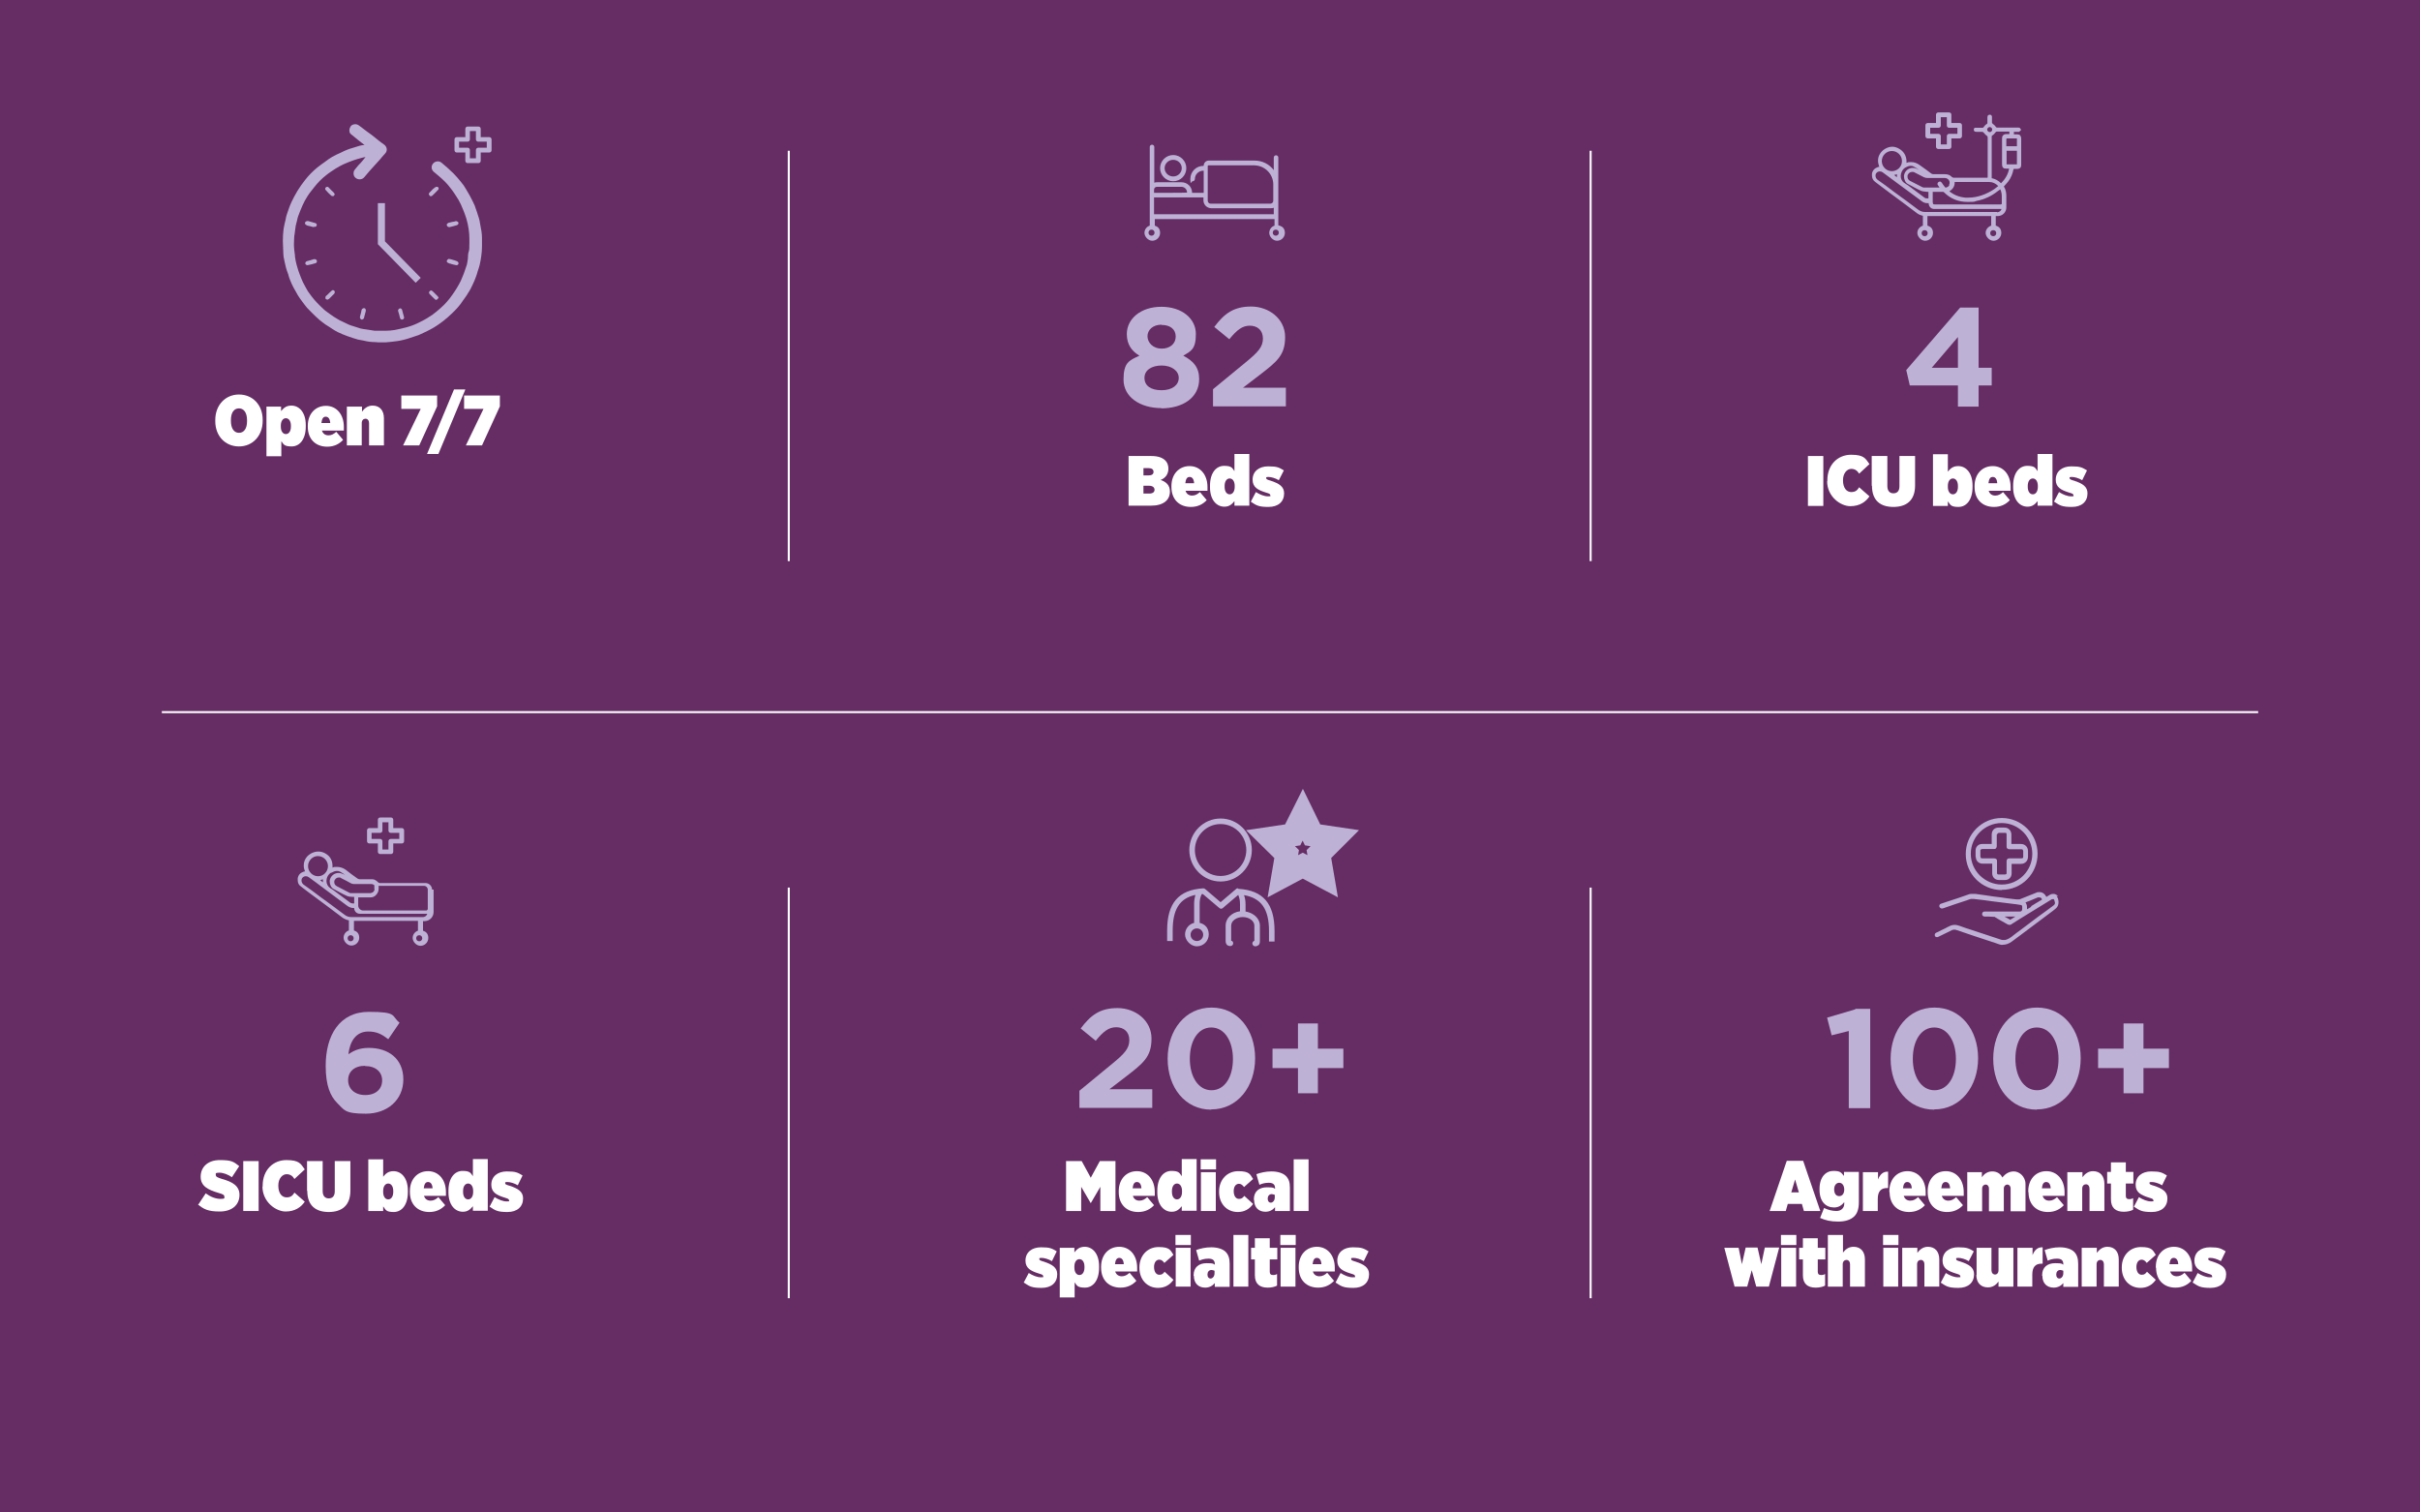 <?xml version="1.0" encoding="UTF-8"?>
<svg id="Livello_1" xmlns="http://www.w3.org/2000/svg" version="1.1" viewBox="0 0 960 600">
  <!-- Generator: Adobe Illustrator 29.7.1, SVG Export Plug-In . SVG Version: 2.1.1 Build 8)  -->
  <defs>
    <style>
      .st0 {
        fill: #beb1d6;
      }

      .st1 {
        isolation: isolate;
      }

      .st2 {
        fill: #652d64;
      }

      .st3 {
        fill: #fff;
      }

      .st4 {
        stroke-width: 9.1px;
      }

      .st4, .st5, .st6 {
        fill: none;
      }

      .st4, .st6 {
        stroke: #beb1d6;
      }

      .st5 {
        stroke: #fff;
        stroke-width: .8px;
      }

      .st6 {
        stroke-miterlimit: 10;
        stroke-width: 2.8px;
      }
    </style>
  </defs>
  <rect class="st2" x="-35.4" y="-37.3" width="1030.8" height="674.6"/>
  <line class="st5" x1="312.9" y1="59.8" x2="312.9" y2="222.6"/>
  <line class="st5" x1="312.9" y1="352.1" x2="312.9" y2="515"/>
  <line class="st5" x1="631" y1="59.8" x2="631" y2="222.6"/>
  <line class="st5" x1="631" y1="352.1" x2="631" y2="515"/>
  <g>
    <g class="st1">
      <g class="st1">
        <path class="st3" d="M717.2,180.9h6.1v19.8h-6.1v-19.8Z"/>
        <path class="st3" d="M724.9,191v-.5c0-6.2,4.2-10.1,9.4-10.1s5.7,1.5,7.3,3.7l-4.1,3.8c-.6-1-1.5-1.9-3.1-1.9s-3.3,1.6-3.3,4.5h0c0,3.2,1.5,4.7,3.3,4.7s2.5-.9,3.1-1.9l4.1,3.6c-1.4,2.1-3.8,3.9-7.6,3.9s-9.2-3.7-9.2-10Z"/>
        <path class="st3" d="M742.5,192.7v-11.8h6.2v11.9c0,2,1,2.9,2.4,2.9s2.4-.8,2.4-2.8v-12h6.2v11.7c0,6-3.5,8.5-8.6,8.5s-8.5-2.5-8.5-8.4Z"/>
        <path class="st3" d="M772.7,198.9v1.8h-5.9v-20.5h5.9v6.9c1-1.2,2-2.2,4.1-2.2,3.1,0,5.7,2.7,5.7,7.7v.6c0,5.2-2.5,7.9-5.6,7.9s-3.2-.9-4.1-2.1ZM776.7,193.2v-.5c0-1.7-.8-2.9-2-2.9s-2,1.2-2,2.9v.5c0,1.7.8,2.9,2,2.9s2-1.2,2-2.9Z"/>
        <path class="st3" d="M783.3,193.2v-.4c0-4.7,3-7.9,7.2-7.9s7.1,3.4,7.1,8.3v1.5h-8.7c.4,1.3,1.4,1.9,2.6,1.9s2.1-.5,3.1-1.4l2.7,3.2c-1.5,1.6-3.5,2.7-6.3,2.7-4.6,0-7.7-3-7.7-7.9ZM792.3,191.7c-.1-1.7-.8-2.5-1.8-2.5s-1.5.8-1.7,2.5h3.4Z"/>
        <path class="st3" d="M798.6,193.3v-.6c0-5.2,2.5-7.9,5.6-7.9s3.2.9,4.1,2.1v-6.8h5.9v20.5h-5.9v-1.8c-1,1.2-2,2.2-4,2.2-3.1,0-5.7-2.7-5.7-7.7ZM808.4,193.2v-.5c0-1.7-.8-2.9-2-2.9s-2,1.2-2,2.9v.5c0,1.7.8,2.9,2,2.9s2-1.2,2-2.9Z"/>
        <path class="st3" d="M814.8,199l2-3.8c1.6,1,3.3,1.7,4.8,1.7s.9-.2.9-.5h0c0-.4-.3-.6-1.7-1-3.2-1-5.3-2.1-5.3-5.1h0c0-3.3,2.5-5.3,6.2-5.3s4.3.5,6.2,1.6l-1.9,3.9c-1.3-.8-3-1.3-4.1-1.3s-.9.2-.9.5h0c0,.4.4.6,1.8,1,3.3,1.1,5.3,2.3,5.3,5h0c0,3.3-2.3,5.4-6.2,5.4s-4.8-.6-6.9-2Z"/>
      </g>
    </g>
    <g class="st1">
      <g class="st1">
        <path class="st0" d="M784.9,122v23.9h5.2v7h-5.2v8.4h-8.2v-8.4h-19.1l-1.4-6.1,21.4-24.8h7.3ZM776.7,133.7l-10.4,12.2h10.4v-12.2Z"/>
      </g>
    </g>
    <g>
      <path class="st0" d="M764.7,54.9h3.3v3.3c0,.5.4.9.9.9h4.3c.5,0,.9-.4.9-.9v-3.3h3.3c.5,0,.9-.4.9-.9v-4.3c0-.5-.4-.9-.9-.9h-3.3v-3.3c0-.5-.4-.9-.9-.9h-4.3c-.5,0-.9.4-.9.9v3.3h-3.3c-.5,0-.9.4-.9.9v4.3c0,.5.4.9.9.9ZM765.7,50.7h3.3c.5,0,.9-.4.9-.9v-3.3h2.4v3.3c0,.5.4.9.9.9h3.3v2.4h-3.3c-.5,0-.9.4-.9.9v3.3h-2.4v-3.3c0-.5-.4-.9-.9-.9h-3.3v-2.4Z"/>
      <path class="st0" d="M801.4,53.7c-.3-.3-.7-.4-1.2-.4h-1.3v-1h.1s.2,0,.2,0h.8c.3,0,.6,0,1,0h0l.6-.6.2-.2-.6-.8h0c0,0-.6-.1-.6-.1h-8.3c-.3,0-.4,0-.6-.3-.3-.5-.8-.9-1.2-1.2-.2-.2-.2-.2-.3-.4h0c0-.3,0-.7,0-1v-1.3c0-.2,0-.4-.2-.6-.1-.2-.4-.3-.7-.3h0c-.3,0-.5.1-.7.3-.1.2-.2.4-.2.7h0v2.3h0c0,.2,0,.2-.3.4-.5.3-.9.8-1.2,1.2-.2.2-.2.3-.4.3h-2.4c-.2,0-.5,0-.7,0-.2,0-.4.4-.4.7h0c0,.4.2.7.4.8.2.1.5,0,.7.1h1.3c.4,0,.7,0,1.1,0l.4.3c.4.4.7.9,1.2,1.2.3.2.3.3.4.6v.6c0,5,0,10,0,14.9h0c0,.1,0,.5,0,.5h0c0,0-.2.2-.5.1h-.2c-2,0-3.9,0-5.9,0h-7l-.5-.2c-.8-.9-1.8-1.2-2.9-1.2h0c-.7,0-1.5,0-2.2,0s-1.6,0-2.4,0c-.2,0-.5-.1-.7-.2-1.6-1.2-3.2-2.4-4.8-3.5-1-.7-2.1-1.1-3.2-1.1s-1.2,0-1.8.3h-.1c0-.2,0-.3,0-.5,0-2.3-1.1-4.2-3.3-5.3-.8-.4-1.6-.6-2.4-.6-1.2,0-2.4.5-3.5,1.3-1.4,1.2-2.1,2.6-2.1,4.2,0,.8.2,1.7.5,2.5-.2,0-.4,0-.6.1-1.2.4-2.1,1.3-2.3,2.6,0,.3,0,.6,0,.8,0,.9.4,1.8,1.2,2.4,1.9,1.4,3.8,2.9,5.7,4.3,3.5,2.6,7.1,5.2,10.6,7.9.8.7,1.8,1.1,2.7,1.3v3.9c-1.2.4-2.2,1.5-2.2,2.9s1.4,3.1,3.1,3.1,3.1-1.4,3.1-3.1-.9-2.5-2.2-2.9v-3.8c.2,0,.4,0,.5,0,.5,0,1,0,1.5,0v-.2.2h23.3s0,3.8,0,3.8c-1.2.4-2.2,1.5-2.2,2.9s1.4,3.1,3.1,3.1,3.1-1.4,3.1-3.1-.9-2.5-2.2-2.9v-3.8h0c.3,0,.7,0,1,0,1.8-.1,3.2-1.6,3.2-3.4v-2.9c0-.4,0-.8,0-1.3,0-1.4-.1-2.8-1-4.1.3-.3.6-.7.8-.9,1.4-1.4,2.3-3.1,2.8-4.9,0-.3.1-.6.2-.8,0-.2.1-.4.2-.4h.4c.2,0,.6,0,.9,0h0c.5,0,.9-.2,1.2-.4.3-.3.4-.7.4-1.2v-10.4c0-.5-.1-.9-.4-1.2h0ZM796,59.8h4.1v5.4h-4.1v-5.4ZM792.2,84.1h-13.9c-4.9,0-9.7,0-14.6,0-1,0-1.8-.3-2.6-.8-3.3-2.5-6.6-4.9-9.9-7.3-2.1-1.6-4.2-3.2-6.4-4.7-.5-.4-.8-1-.8-1.6s.1-.7.3-1c.4-.5.9-.7,1.4-.7s.8.1,1.2.4c1.9,1.4,3.8,2.8,5.8,4.3,3.2,2.3,6.3,4.7,9.5,7,.7.6,1.5.9,2.5.9h.4v.3h0c.2,1.2,1,2,2.2,2h26.7c-.3.8-.8,1.2-1.6,1.3h-.2,0ZM752.5,70.3c-.4-.3-.8-.6-1.1-.9.4,0,.8-.2,1.1-.3v1.2ZM754.5,63.9c0,2.2-1.8,4-4,4v.2-.2h0c-2.2,0-4-1.8-4-4h0c0-2.2,1.8-4,4-4h0c2.2,0,4,1.8,4,4h0s0,0,0,0ZM775.2,72.2h.5c2.4,0,4.7,0,7.1,0h.3c2,0,4,0,6.1,0,1.3,0,2.5.6,3.5,1.6-.6.4-1.1.9-1.7,1.3-3.1,2-6.5,3.3-10.2,3.3s-.8,0-1.1,0c-2.4-.2-4.5-1-6.4-2.5h0c1.3-.8,2.1-1.9,2.1-3.4v-.3s0,0,0,0ZM790.3,51.4h0c0,.5-.4,1-1,1h0c-.5,0-1-.5-1-1h0c0-.5.5-1,1-1s1,.4,1,1h0s0,0,0,0ZM773.3,73.5c-.2.3-.5.6-.8.7-.3.2-.5.2-.6.2s-.3,0-.6-.5c-.3-.4-.7-.9-1-1.4-.2-.2-.4-.5-.8-.5l-.5.2c-.2.2-.4.4-.4.7s0,.4.2.6c.2.3.4.6.6.9h-2.8c-1.1,0-2.2,0-3.2,0-.3,0-.6,0-.9-.2-1.6-.8-3.1-1.6-4.7-2.4-.8-.4-1.1-1-1.1-1.7s0-.6.2-.9c.3-.6.9-1,1.6-1s.7,0,1,.2c1.2.6,2.5,1.3,3.7,1.9.4.2.9.3,1.3.3.9,0,1.8,0,2.7,0h4.2c1.2,0,2,.9,2,1.8s0,.6-.3.9h0ZM760.5,67c-.6-.3-1.1-.4-1.7-.4-1.7,0-3.2,1.2-3.5,3v.4c0,1.1.5,2.5,1.6,3,1.7.9,3.4,1.9,5.2,2.7.8.3,1.7.3,2.4.4h.3s.2,0,.2,0v2.6h-.4c-.5,0-.9,0-1.3-.4-2.1-1.6-4.2-3.1-6.3-4.7-.5-.3-1-.7-1.5-1-1-.6-1.5-1.7-1.5-2.8s.6-2.6,1.8-3.3c.7-.4,1.4-.7,2.1-.7s1,.1,1.5.4c.7.4,1.3.8,2,1.3-.3-.2-.7-.4-1-.5h0ZM793.8,81.1h-26c-.5,0-.8,0-.9-.2-.1,0-.2-.3-.2-.8v-3.6c0,0,0-.2,0-.4h1.7c.8,0,1.7,0,2.5,0l.3.2c2.7,2.7,5.9,3.8,9.3,3.8s2.4-.1,3.6-.4c3.1-.6,5.9-1.9,8.3-3.8.3-.2.7-.5,1.1-.8.5,1,.6,2,.6,3s0,1.3,0,2,0,.6,0,.9c-.2,0-.3,0-.4,0h0ZM790.3,70.7h-.2c0,0,0-.3,0-.3h0c0-5,0-10,0-15v-1.2c0-.3,0-.3.3-.5.5-.3.9-.8,1.2-1.2q.2-.3.5-.3h0c.8,0,1.6,0,2.4,0s1.5,0,2.2,0h.4s0,.2,0,.2h0c0,.1,0,.5,0,.5v.3h-1.3c-.5,0-.9.2-1.2.5-.3.3-.4.7-.4,1.2v10.4c0,.5.1.9.4,1.2.3.3.7.4,1.2.4h1.2c-.4,2.3-1.6,4.2-3.2,5.8-1-1-2.2-1.7-3.6-2h0ZM796.1,54.9c.8,0,1.7,0,2.5,0h1.5v3.1h-4.2v-1.2c0-.6,0-1.2,0-1.7l.2-.2ZM764.7,92.5c0,.7-.5,1.2-1.2,1.2s-1.2-.5-1.2-1.2.5-1.2,1.2-1.2,1.2.5,1.2,1.2ZM791.9,92.5c0,.7-.5,1.2-1.2,1.2s-1.2-.5-1.2-1.2.5-1.2,1.2-1.2,1.2.5,1.2,1.2Z"/>
    </g>
  </g>
  <g>
    <g class="st1">
      <g class="st1">
        <path class="st3" d="M78.7,477.8l2.9-4.4c1.9,1.4,4,2.2,5.9,2.2s1.5-.4,1.5-.9h0c0-.7-.6-1-2.4-1.5-4-1.2-7-2.6-7-6.4h0c0-3.8,2.8-6.6,7.6-6.6s5.5.7,7.7,2.4l-2.9,4.4c-1.4-1-3.3-1.8-5-1.8s-1.4.4-1.4.9h0c0,.7.6,1,2.5,1.6,4,1.1,6.9,2.7,6.9,6.3h0c0,4.1-3.1,6.6-7.8,6.6s-6.4-.9-8.8-2.9Z"/>
        <path class="st3" d="M96.5,460.6h6.1v19.8h-6.1v-19.8Z"/>
        <path class="st3" d="M104.2,470.8v-.5c0-6.2,4.2-10.1,9.4-10.1s5.7,1.5,7.3,3.7l-4.1,3.8c-.6-1-1.5-1.9-3.1-1.9s-3.3,1.6-3.3,4.5h0c0,3.2,1.5,4.7,3.3,4.7s2.5-.9,3.1-1.9l4.1,3.6c-1.4,2.1-3.8,3.9-7.6,3.9s-9.2-3.7-9.2-10Z"/>
        <path class="st3" d="M121.8,472.4v-11.8h6.2v11.9c0,2,1,2.9,2.4,2.9s2.4-.8,2.4-2.8v-12h6.2v11.7c0,6-3.5,8.5-8.6,8.5s-8.5-2.5-8.5-8.4Z"/>
        <path class="st3" d="M152,478.6v1.8h-5.9v-20.5h5.9v6.9c1-1.2,2-2.2,4.1-2.2,3.1,0,5.7,2.7,5.7,7.7v.6c0,5.2-2.5,7.9-5.6,7.9s-3.2-.9-4.1-2.1ZM156,472.9v-.5c0-1.7-.8-2.9-2-2.9s-2,1.2-2,2.9v.5c0,1.7.8,2.9,2,2.9s2-1.2,2-2.9Z"/>
        <path class="st3" d="M162.6,472.9v-.4c0-4.7,3-7.9,7.2-7.9s7.1,3.4,7.1,8.3v1.5h-8.7c.4,1.3,1.4,1.9,2.6,1.9s2.1-.5,3.1-1.4l2.7,3.2c-1.5,1.6-3.5,2.7-6.3,2.7-4.6,0-7.7-3-7.7-7.9ZM171.6,471.4c-.1-1.7-.8-2.5-1.8-2.5s-1.5.8-1.7,2.5h3.4Z"/>
        <path class="st3" d="M177.9,473v-.6c0-5.2,2.5-7.9,5.6-7.9s3.2.9,4.1,2.1v-6.8h5.9v20.5h-5.9v-1.8c-1,1.2-2,2.2-4,2.2-3.1,0-5.7-2.7-5.7-7.7ZM187.7,472.9v-.5c0-1.7-.8-2.9-2-2.9s-2,1.2-2,2.9v.5c0,1.7.8,2.9,2,2.9s2-1.2,2-2.9Z"/>
        <path class="st3" d="M194.2,478.7l2-3.8c1.6,1,3.3,1.7,4.8,1.7s.9-.2.9-.5h0c0-.4-.3-.6-1.7-1-3.2-1-5.3-2.1-5.3-5.1h0c0-3.3,2.5-5.3,6.2-5.3s4.3.5,6.2,1.6l-1.9,3.9c-1.3-.8-3-1.3-4.1-1.3s-.9.2-.9.5h0c0,.4.4.6,1.8,1,3.3,1.1,5.3,2.3,5.3,5h0c0,3.3-2.3,5.4-6.2,5.4s-4.8-.6-6.9-2Z"/>
      </g>
    </g>
    <g class="st1">
      <g class="st1">
        <path class="st0" d="M154.1,412.3c-2.6-2-4.6-3.1-8-3.1-4.9,0-7.3,3.9-7.9,9,2-1.3,4.2-2.5,8.1-2.5,7.8,0,13.7,4.3,13.7,12.5s-6.4,13.6-14.9,13.6-8.5-1.5-11.3-4.2c-2.8-2.8-4.6-7-4.6-14.8,0-12.1,5.5-21.4,17.1-21.4s8.8,1.6,12.2,4.3l-4.5,6.6ZM144.8,422.8c-4.2,0-6.7,2.3-6.7,5.7s2.6,5.9,6.8,5.9,6.7-2.4,6.7-5.8-2.6-5.7-6.8-5.7Z"/>
      </g>
    </g>
    <g>
      <path class="st0" d="M147.4,330.4h3.4c.5,0,.9-.4.9-.9v-3.3h2.4v3.3c0,.5.4.9.9.9h3.4v2.4h-3.4c-.5,0-.9.4-.9.9v3.3h-2.4v-3.3c0-.5-.4-.9-.9-.9h-3.4v-2.4ZM146.5,334.6h3.4v3.3c0,.5.4.9.9.9h4.3c.5,0,.9-.4.9-.9v-3.3h3.4c.5,0,.9-.4.9-.9v-4.3c0-.5-.4-.9-.9-.9h-3.4v-3.3c0-.5-.4-.9-.9-.9h-4.3c-.5,0-.9.4-.9.9v3.3h-3.4c-.5,0-.9.4-.9.9v4.3c0,.5.4.9.9.9"/>
      <path class="st0" d="M171.4,352.9h0c0-1.4-1.2-2.6-2.6-2.6h-1.3s-4.1,0-4.1,0c-2,0-3.9,0-5.9,0-1.5,0-3.1,0-4.6,0s-1.6,0-2.3,0l-.5-.2h0c-.6-.6-1.4-1.3-2.4-1.3-1,0-1.9,0-2.9,0s-1.4,0-2.1,0h0c-.3,0-.6-.1-.9-.3h0c-1.6-1.1-3.2-2.3-4.7-3.5-1-.7-2.2-1.1-3.4-1.1s-1.2,0-1.8.3h0c0-.2,0-.4,0-.6,0-2.1-.8-3.8-2.6-4.9-.9-.6-2-.9-3-.9-1.6,0-3.2.7-4.4,1.9h0c-.9,1-1.4,2.2-1.4,3.5s.2,1.7.5,2.5c-.2,0-.4,0-.6.1h0c-1.2.4-2.1,1.3-2.3,2.6h0c0,.3,0,.6,0,.8,0,.9.3,1.8,1.2,2.4,1.9,1.5,3.8,2.9,5.7,4.3,3.6,2.7,7.2,5.3,10.7,8,.8.6,1.7,1,2.7,1.2v4c-1.2.4-2.1,1.5-2.1,2.9s1.4,3.1,3.1,3.1,3.1-1.4,3.1-3.1-.9-2.5-2.1-2.9v-3.8c.3,0,.6,0,.9,0h24.5v3.9c-1.2.4-2.1,1.5-2.1,2.9s1.4,3.1,3.1,3.1,3.1-1.4,3.1-3.1-.9-2.5-2.1-2.9v-3.8h0c.3,0,.6,0,.8,0,1.9-.1,3.4-1.7,3.4-3.6v-2.7c0-1.2,0-4.1,0-6.2h0ZM168.1,363.8h-.7c-6.2,0-12.5,0-18.7,0s-6.2,0-9.4,0c-1,0-1.8-.3-2.6-.9h0c-3.3-2.5-6.6-4.9-9.9-7.3-2.1-1.6-4.2-3.2-6.4-4.7-.5-.4-.8-1-.8-1.6s.1-.7.3-1h0c.4-.5.9-.7,1.4-.7s.8.1,1.2.4c1.9,1.4,3.9,2.8,5.8,4.3,3.1,2.3,6.3,4.7,9.4,7,.7.5,1.5.9,2.4.9h.4v.3c.2,1.2,1.1,2,2.3,2h26.7c-.3.8-.8,1.2-1.6,1.3h0ZM128.1,350c-.4-.3-.8-.6-1.1-.9.4,0,.8-.2,1.1-.3v1.1ZM130.1,343.6c0,2.2-1.8,4-3.9,4h0c-2.2,0-4-1.8-4-4s1.8-4,3.9-4h0c2.2,0,4,1.8,4,4h0s0,0,0,0ZM169.7,360.5c0,.4-.3.7-.7.7h-24.9c-1.1,0-2-.9-2-2v-3.2c.7,0,2.1,0,4.8,0h0c.9,0,1.7-.3,2.3-1,.6-.6,1-1.5,1-2.4v-1.2h18c.8,0,1.5.7,1.5,1.5v7.5ZM148.6,352.7c0,.4-.2.8-.5,1.1-.3.3-.8.4-1.1.5-2.5,0-3.9,0-4.9,0h0s-.2,0-.2,0c-1.1,0-2.1,0-2.7,0h0c-.3,0-.5,0-.7-.2-1.6-.8-3.2-1.7-4.8-2.5-.8-.4-1.1-1-1.1-1.6s0-.6.2-.9h0s0,0,0,0c.3-.6.9-1,1.6-1s.6,0,1,.3h0c1.3.6,2.5,1.3,3.8,2,.4.2.8.3,1.2.3,1.1,0,2.3,0,3.4,0s2.3,0,3.4,0c.6,0,1,.2,1.3.5v1.6h0ZM131.5,346.2c.7-.4,1.4-.7,2.1-.7s1,.1,1.5.4c.7.4,1.3.8,1.9,1.3-.3-.2-.7-.4-1-.5-.6-.3-1.1-.4-1.7-.4-1.7,0-3.2,1.2-3.5,3v.4c0,1.1.5,2.5,1.6,3,1.7.9,3.4,1.9,5.2,2.7.8.4,1.7.3,2.4.4h.5v2.6h-.4c-.5,0-.9-.1-1.3-.4h0c-2.1-1.6-4.2-3.1-6.3-4.7-.5-.3-.9-.7-1.5-1-.9-.6-1.5-1.6-1.5-2.8s.6-2.6,1.8-3.3h0ZM140.3,372.2c0,.7-.5,1.2-1.2,1.2s-1.2-.5-1.2-1.2.5-1.2,1.2-1.2,1.2.5,1.2,1.2ZM167.5,372.2c0,.7-.5,1.2-1.2,1.2s-1.2-.5-1.2-1.2.5-1.2,1.2-1.2,1.2.5,1.2,1.2Z"/>
    </g>
  </g>
  <g>
    <g class="st1">
      <g class="st1">
        <path class="st0" d="M736,400.2h5.9v39.4h-8.5v-30.6l-6.8,1.7-1.8-7,11.2-3.3Z"/>
        <path class="st0" d="M767.3,440.2c-10.4,0-17.3-8.8-17.3-20.2s7-20.3,17.4-20.3,17.3,8.8,17.3,20.1-7,20.3-17.4,20.3ZM767.3,407.6c-5.2,0-8.5,5.2-8.5,12.4s3.4,12.5,8.6,12.5,8.5-5.2,8.5-12.4-3.4-12.5-8.6-12.5Z"/>
        <path class="st0" d="M808,440.2c-10.4,0-17.3-8.8-17.3-20.2s7-20.3,17.4-20.3,17.3,8.8,17.3,20.1-7,20.3-17.4,20.3ZM808,407.6c-5.2,0-8.5,5.2-8.5,12.4s3.4,12.5,8.6,12.5,8.5-5.2,8.5-12.4-3.4-12.5-8.6-12.5Z"/>
        <path class="st0" d="M842.4,406h7.9v10h10.1v7.7h-10.1v10h-7.9v-10h-10.1v-7.7h10.1v-10Z"/>
      </g>
    </g>
    <g class="st1">
      <g class="st1">
        <path class="st3" d="M708.9,460.5h6.4l6.8,19.9h-6.5l-.8-2.8h-5.6l-.8,2.8h-6.4l6.8-19.9ZM713.6,473l-1.5-5.1-1.5,5.1h3Z"/>
        <path class="st3" d="M722,483.2l1.6-4c1.4.7,3.1,1.2,4.9,1.2s3.1-1.1,3.1-2.9v-.6c-.9,1.1-2.1,2.1-4,2.1-3.3,0-5.8-2.3-5.8-7v-.4c0-4.7,2.5-7.1,5.5-7.1s3.1.8,4.2,2v-1.6h5.9v12c0,2.6-.6,4.5-1.9,5.7s-3.3,2-6.3,2-5.1-.5-7.3-1.5ZM731.6,471.9h0c0-1.6-.8-2.7-2-2.7s-2,1.1-2,2.6h0c0,1.6.7,2.7,2,2.7s2-1.1,2-2.6Z"/>
        <path class="st3" d="M739.1,465h5.9v2.9c.8-2,2-3.2,4-3.1v6.5h-.5c-2.3,0-3.6,1.3-3.6,4.3v4.8h-5.9v-15.4Z"/>
        <path class="st3" d="M749.5,472.9v-.4c0-4.7,3-7.9,7.2-7.9s7.2,3.4,7.2,8.3v1.5h-8.7c.4,1.3,1.4,1.9,2.6,1.9s2.1-.5,3.1-1.4l2.7,3.2c-1.5,1.6-3.5,2.7-6.3,2.7-4.6,0-7.7-3-7.7-7.9ZM758.4,471.4c-.1-1.7-.8-2.5-1.8-2.5s-1.5.8-1.7,2.5h3.4Z"/>
        <path class="st3" d="M764.7,472.9v-.4c0-4.7,3-7.9,7.2-7.9s7.1,3.4,7.1,8.3v1.5h-8.7c.4,1.3,1.4,1.9,2.6,1.9s2.1-.5,3.1-1.4l2.7,3.2c-1.5,1.6-3.5,2.7-6.3,2.7-4.6,0-7.7-3-7.7-7.9ZM773.6,471.4c-.1-1.7-.8-2.5-1.8-2.5s-1.5.8-1.7,2.5h3.4Z"/>
        <path class="st3" d="M780.3,465h5.9v2c.8-1.2,2.2-2.3,4.1-2.3s3.3.9,4,2.4c1.1-1.3,2.5-2.4,4.6-2.4s4.6,2,4.6,5v10.8h-5.9v-9c0-1-.6-1.6-1.3-1.6s-1.4.6-1.4,1.6v9h-5.9v-9c0-1-.6-1.6-1.3-1.6s-1.4.6-1.4,1.6v9h-5.9v-15.4Z"/>
        <path class="st3" d="M804.6,472.9v-.4c0-4.7,3-7.9,7.2-7.9s7.2,3.4,7.2,8.3v1.5h-8.7c.4,1.3,1.4,1.9,2.6,1.9s2.1-.5,3.1-1.4l2.7,3.2c-1.5,1.6-3.5,2.7-6.3,2.7-4.6,0-7.7-3-7.7-7.9ZM813.5,471.4c-.1-1.7-.8-2.5-1.8-2.5s-1.5.8-1.7,2.5h3.4Z"/>
        <path class="st3" d="M820.2,465h5.9v2c.9-1.2,2.2-2.4,4.2-2.4,2.9,0,4.5,2,4.5,5v10.8h-5.9v-8.9c0-1-.6-1.7-1.4-1.7s-1.5.6-1.5,1.7v8.9h-5.9v-15.4Z"/>
        <path class="st3" d="M837.4,475.8v-6.3h-1.5v-4.6h1.5v-3.8h5.9v3.8h3v4.6h-3v4.9c0,.9.4,1.3,1.3,1.3s1-.1,1.6-.4v4.6c-.9.5-2.3.8-3.7.8-3.2,0-5.1-1.5-5.1-4.9Z"/>
        <path class="st3" d="M846.5,478.7l2-3.8c1.6,1,3.3,1.7,4.8,1.7s.9-.2.9-.5h0c0-.4-.3-.6-1.7-1-3.2-1-5.3-2.1-5.3-5.1h0c0-3.3,2.5-5.3,6.2-5.3s4.3.5,6.2,1.6l-1.9,3.9c-1.3-.8-3-1.3-4.1-1.3s-.9.2-.9.5h0c0,.4.4.6,1.8,1,3.3,1.1,5.3,2.3,5.3,5h0c0,3.3-2.3,5.4-6.2,5.4s-4.8-.6-6.9-2Z"/>
      </g>
      <g class="st1">
        <path class="st3" d="M684,495h5.7l1.3,6.5,1.5-6.6h4.7l1.5,6.6,1.4-6.6h5.7l-4.1,15.5h-5l-1.8-6.5-1.8,6.5h-5l-4.1-15.5Z"/>
        <path class="st3" d="M706.5,489.9h6.1v4h-6.1v-4ZM706.6,495h5.9v15.4h-5.9v-15.4Z"/>
        <path class="st3" d="M715.2,505.9v-6.3h-1.5v-4.6h1.5v-3.8h5.9v3.8h3v4.6h-3v4.9c0,.9.4,1.3,1.3,1.3s1-.1,1.6-.4v4.6c-.9.5-2.3.8-3.7.8-3.2,0-5.1-1.5-5.1-4.9Z"/>
        <path class="st3" d="M725.2,489.9h5.9v7c.9-1.2,2.2-2.3,4.2-2.3,2.9,0,4.5,2,4.5,5v10.8h-5.9v-8.9c0-1-.6-1.7-1.4-1.7s-1.5.6-1.5,1.7v8.9h-5.9v-20.5Z"/>
        <path class="st3" d="M747,489.9h6.1v4h-6.1v-4ZM747.1,495h5.9v15.4h-5.9v-15.4Z"/>
        <path class="st3" d="M754.7,495h5.9v2c.9-1.2,2.2-2.4,4.2-2.4,2.9,0,4.5,2,4.5,5v10.8h-5.9v-8.9c0-1-.6-1.7-1.4-1.7s-1.5.6-1.5,1.7v8.9h-5.9v-15.4Z"/>
        <path class="st3" d="M769.9,508.8l2-3.8c1.6,1,3.3,1.7,4.8,1.7s.9-.2.9-.5h0c0-.4-.3-.6-1.7-1-3.2-1-5.3-2.1-5.3-5.1h0c0-3.3,2.5-5.3,6.2-5.3s4.3.5,6.2,1.6l-2,3.9c-1.3-.8-3-1.3-4.1-1.3s-.9.2-.9.5h0c0,.4.4.6,1.8,1,3.3,1.1,5.3,2.3,5.3,5h0c0,3.3-2.3,5.4-6.2,5.4s-4.8-.6-6.9-2Z"/>
        <path class="st3" d="M784.1,505.8v-10.8h5.9v8.9c0,1,.6,1.7,1.4,1.7s1.4-.6,1.4-1.7v-8.9h5.9v15.4h-5.9v-2c-.9,1.2-2.2,2.3-4.2,2.3-2.9,0-4.6-1.9-4.6-5Z"/>
        <path class="st3" d="M800.4,495h5.9v2.9c.8-2,2-3.2,4-3.1v6.5h-.5c-2.3,0-3.6,1.3-3.6,4.3v4.8h-5.9v-15.4Z"/>
        <path class="st3" d="M810.1,506.1v-.2c0-3.2,2.1-4.8,5.2-4.8s2.5.3,3.2.6v-.3c0-1.4-.8-2.1-2.5-2.1s-2.7.4-3.7.8l-1.2-4.2c1.6-.6,3.7-1.1,6-1.1s4.5.6,5.7,1.8c1.1,1.1,1.6,2.6,1.6,4.7v9.2h-5.9v-1.5c-.9,1.1-2.2,1.8-3.8,1.8-2.6,0-4.5-1.6-4.5-4.7ZM818.5,505.1v-1c-.3-.1-.8-.3-1.2-.3-1,0-1.6.8-1.6,1.7v.2c0,.9.5,1.5,1.2,1.5s1.6-.7,1.6-2.1Z"/>
        <path class="st3" d="M825.9,495h5.9v2c.9-1.2,2.2-2.4,4.2-2.4,2.9,0,4.5,2,4.5,5v10.8h-5.9v-8.9c0-1-.6-1.7-1.4-1.7s-1.5.6-1.5,1.7v8.9h-5.9v-15.4Z"/>
        <path class="st3" d="M841.7,503v-.3c0-4.5,3.1-8,7.6-8s4.7,1.3,5.9,3.1l-3.6,3.2c-.6-.8-1.2-1.3-2-1.3-1.3,0-2.1,1.2-2.1,2.9h0c0,2,.9,3.1,2.1,3.1s1.5-.5,2.1-1.2l3.5,3.2c-1.4,2-3.4,3.2-6.1,3.2-4.4,0-7.4-3.4-7.4-7.9Z"/>
        <path class="st3" d="M855.2,502.9v-.4c0-4.7,3-7.9,7.2-7.9s7.2,3.4,7.2,8.3v1.5h-8.7c.4,1.3,1.4,1.9,2.6,1.9s2.1-.5,3.1-1.4l2.7,3.2c-1.5,1.6-3.5,2.7-6.3,2.7-4.6,0-7.7-3-7.7-7.9ZM864.1,501.5c-.1-1.7-.8-2.5-1.8-2.5s-1.5.8-1.7,2.5h3.4Z"/>
        <path class="st3" d="M869.8,508.8l2-3.8c1.6,1,3.3,1.7,4.8,1.7s.9-.2.9-.5h0c0-.4-.3-.6-1.7-1-3.2-1-5.3-2.1-5.3-5.1h0c0-3.3,2.5-5.3,6.2-5.3s4.3.5,6.2,1.6l-1.9,3.9c-1.3-.8-3-1.3-4.1-1.3s-.9.2-.9.5h0c0,.4.4.6,1.8,1,3.3,1.1,5.3,2.3,5.3,5h0c0,3.3-2.3,5.4-6.2,5.4s-4.8-.6-6.9-2Z"/>
      </g>
    </g>
    <g>
      <path class="st0" d="M816.5,355.6c-.5-.6-1.2-1-2-1-.5,0-.9.1-1.4.4-.4.3-.9.5-1.3.8-.6-1.2-1.6-1.9-2.7-1.9s-1,.1-1.5.3c-2.2.9-4.3,1.7-6.5,2.6h-.4c-.5,0-1,0-1.6-.1-1.8-.2-3.6-.4-5.3-.7-2-.2-4-.5-5.9-.8-1.4-.2-2.9-.4-4.3-.6-.4,0-.7,0-1.1,0-.6,0-1.2,0-1.8.3-2.6.9-5.1,1.8-7.7,2.6-1,.3-2,.7-3,1-.4.1-.7.5-.7.9h0c0,.5.4.9.9,1h0c.2,0,.5,0,.7-.1,3.2-1.1,6.3-2.2,9.5-3.2.5-.2,1-.4,1.5-.5h.4c.5,0,.9,0,1.4.1,2.1.2,4.2.5,6.3.8,2.7.3,5.3.7,8,1,1.2.1,2.4.3,3.6.5.4,0,.6.3.6.7h0c0,.3,0,.6,0,.9,0,.4-.1.6-.3.8s-.4.2-.8.2c-2.2,0-4.3,0-6.5,0h-2.1c-.9,0-1.8,0-2.8,0-.8,0-1.6,0-2.4,0-.6,0-1,.4-1,1v.2c.1.5.5.8,1.1.8,1.2,0,2.3,0,3.4.1h.4c1.7,1.1,3.5,2,5.2,3,.3.1.5.2.8.2s.6-.1.8-.3c2.1-1.4,4.3-2.7,6.4-4,3.2-2,6.4-3.9,9.6-5.9h.3c.3-.1.5,0,.6.3.1.4.2.7.3,1.1h0c0,.5-.2.8-.6,1.1-2,1.5-4,3-6,4.4l-6.9,5.2c-1.2.9-2.5,1.8-3.7,2.8-.8.6-1.7,1.1-2.6,1.3-.2,0-.5,0-.7,0s-.5,0-.8-.1c-3.9-1.3-7.9-2.6-11.8-3.9-1.6-.5-3.1-1-4.7-1.6-.6-.2-1.3-.4-2-.4s-1,.1-1.6.3c-.7.3-1.5.7-2.2,1.1-1.2.6-2.3,1.1-3.5,1.7-.4.2-.6.5-.6.9s.1.5.3.7l.6.2.6-.2c1.8-.9,3.5-1.7,5.3-2.6.3-.2.7-.2,1-.2s.5,0,.7.1c2.2.7,4.4,1.5,6.5,2.2,3,1,6,2,9.1,3,.7.2,1.5.6,2.2.7h.6c1.4,0,2.6-.5,3.7-1.3,1.2-.9,2.4-1.8,3.5-2.6,2.1-1.6,4.3-3.2,6.4-4.8,1.7-1.3,3.5-2.6,5.2-3.9.8-.6,1.5-1.1,2.2-1.7.9-.7,1.2-1.6,1.2-2.6s-.3-1.9-.8-2.5h0ZM805.8,359.7c-.6.4-1.1.7-1.7,1,0-.3,0-.6,0-.9,0-.6-.2-1.2-.6-1.8.5-.2.9-.4,1.3-.5,1.2-.5,2.4-1,3.6-1.5h.5c.5,0,1,.2,1.1.7v.2c-1.5.9-2.9,1.7-4.3,2.6h0ZM797.4,364.8h-.1c-.7-.4-1.4-.8-2.1-1.2,1.4,0,2.8,0,4.3,0-.7.4-1.4.9-2.1,1.3h0Z"/>
      <path class="st0" d="M794.1,353h0c7.9,0,14.2-6.4,14.2-14.3h-.2s.2,0,.2,0c0-7.9-6.4-14.2-14.2-14.2h0c-4,0-7.5,1.6-10.1,4.2-2.6,2.6-4.2,6.1-4.2,10.1h0c0,7.9,6.3,14.2,14.2,14.3h0ZM794.1,326.5h0c6.7,0,12.1,5.6,12.1,12.2h0c0,6.8-5.5,12.2-12.1,12.2h0c-3.4,0-6.4-1.4-8.7-3.6-2.2-2.2-3.6-5.2-3.6-8.6h0c0-3.4,1.4-6.4,3.6-8.6s5.3-3.6,8.6-3.6h0Z"/>
      <path class="st0" d="M783.8,340h0c0,1.5,1.2,2.6,2.6,2.6h3.9v3.8c0,1.6,1.1,2.7,2.7,2.7h2.4c1.5,0,2.6-1.1,2.6-2.6v-3.8h3.7c.8,0,1.5-.3,2-.8.5-.5.8-1.2.8-2h0v-2.3c0-.8-.3-1.5-.8-2-.5-.5-1.2-.8-2-.8h-3.8v-.2c0-.7,0-1.5,0-2.2s0-.9,0-1.4h0c0-1.3-1-2.7-2.7-2.7h-2.4c-1.6,0-2.7,1.1-2.7,2.8v3.7h-3.8c-1.5,0-2.6,1.1-2.6,2.6v2.5h0ZM792.3,331.1h0c0-.3,0-.4.2-.5s.2-.2.5-.2h2.4c.2,0,.4,0,.5.1,0,0,.1.2.1.5v4.7c0,.4,0,.7.3.9.2.2.5.3.9.3h4.6c.3,0,.5,0,.6.2,0,0,.2.3.2.5v2.2c0,.3,0,.5-.2.6,0,0-.3.1-.6.1h-4.5c-.4,0-.7,0-1,.3-.2.2-.3.5-.3.9v4.6c0,.3,0,.4-.2.5,0,0-.2.1-.5.1h-2.4c-.2,0-.4,0-.5-.1s-.2-.2-.2-.5v-4.6c0-.4,0-.7-.3-.9-.2-.2-.5-.3-.9-.3h-4.6c-.3,0-.5,0-.6-.2,0,0-.2-.3-.2-.6v-2.2c0-.3,0-.4.2-.5s.3-.2.6-.2h4.6c.3,0,.6,0,.8-.3.2-.2.3-.5.3-.8v-1.3c0-1.1,0-2.3,0-3.4h0Z"/>
    </g>
  </g>
  <g>
    <g>
      <g class="st1">
        <g class="st1">
          <path class="st3" d="M447.6,180.9h9.1c2.6,0,4.4.6,5.6,1.8.7.7,1.2,1.8,1.2,3.2h0c0,2.3-1.3,3.8-3.1,4.5,2.1.7,3.7,2,3.7,4.6h0c0,3.3-2.5,5.6-7.5,5.6h-8.9v-19.8ZM457.6,187.2c0-1-.7-1.5-2-1.5h-2v2.9h2c1.3,0,2-.5,2-1.4h0ZM455.9,192.7h-2.3v3.1h2.3c1.4,0,2.1-.6,2.1-1.5h0c0-.9-.7-1.6-2.1-1.6Z"/>
          <path class="st3" d="M464.7,193.2v-.4c0-4.7,3-7.9,7.2-7.9s7.1,3.4,7.1,8.3v1.5h-8.7c.4,1.3,1.4,1.9,2.6,1.9s2.1-.5,3.1-1.4l2.7,3.2c-1.5,1.6-3.5,2.7-6.3,2.7-4.6,0-7.7-3-7.7-7.9ZM473.7,191.7c-.1-1.7-.8-2.5-1.8-2.5s-1.5.8-1.7,2.5h3.4Z"/>
          <path class="st3" d="M480,193.3v-.6c0-5.2,2.5-7.9,5.6-7.9s3.2.9,4.1,2.1v-6.8h5.9v20.5h-5.9v-1.8c-1,1.2-2,2.2-4,2.2-3.1,0-5.7-2.7-5.7-7.7ZM489.8,193.2v-.5c0-1.7-.8-2.9-2-2.9s-2,1.2-2,2.9v.5c0,1.7.8,2.9,2,2.9s2-1.2,2-2.9Z"/>
          <path class="st3" d="M496.2,199l2-3.8c1.6,1,3.3,1.7,4.8,1.7s.9-.2.9-.5h0c0-.4-.3-.6-1.7-1-3.2-1-5.3-2.1-5.3-5.1h0c0-3.3,2.5-5.3,6.2-5.3s4.3.5,6.2,1.6l-2,3.9c-1.3-.8-3-1.3-4.1-1.3s-.9.2-.9.5h0c0,.4.4.6,1.8,1,3.3,1.1,5.3,2.3,5.3,5h0c0,3.3-2.3,5.4-6.2,5.4s-4.8-.6-6.9-2Z"/>
        </g>
      </g>
      <g class="st1">
        <g class="st1">
          <path class="st0" d="M460.8,161.9c-8.7,0-15.1-4.5-15.1-11.3s2.2-7.6,6.3-9.5c-3-1.8-5-4.4-5-8.6,0-6,5.5-10.8,13.7-10.8s13.7,4.7,13.7,10.8-2,6.8-5,8.6c4,2.1,6.3,4.6,6.3,9.3,0,7.3-6.4,11.6-15.1,11.6ZM460.8,145c-3.9,0-6.8,1.8-6.8,4.9s2.5,4.9,6.8,4.9,6.8-2.1,6.8-4.9-2.8-4.9-6.8-4.9ZM460.8,128.8c-3.5,0-5.6,2.1-5.6,4.6s2.2,4.9,5.6,4.9,5.6-2,5.6-4.8-2.1-4.6-5.6-4.6Z"/>
          <path class="st0" d="M487.7,134.6l-6-4.9c3.9-5.2,7.6-8.1,14.6-8.1s13.5,4.8,13.5,12.1-3.3,9.8-10.3,15.2l-6.4,4.9h17v7.4h-28.9v-6.8l13-10.7c4.9-4,6.8-6.1,6.8-9.4s-2.2-5.1-5.2-5.1-5.1,1.7-8,5.2Z"/>
        </g>
      </g>
      <path class="st0" d="M465.4,63.4c1.9,0,3.4,1.5,3.4,3.3s-1.5,3.3-3.4,3.3-3.4-1.5-3.4-3.3,1.5-3.3,3.4-3.3M465.4,71.9c2.9,0,5.2-2.3,5.2-5.2s-2.4-5.2-5.2-5.2-5.2,2.3-5.2,5.2,2.4,5.2,5.2,5.2"/>
      <path class="st0" d="M506.1,93.5c-.7,0-1.2-.5-1.2-1.2s.5-1.2,1.2-1.2,1.2.5,1.2,1.2-.5,1.2-1.2,1.2M457.8,85v-6.7h19.6v1.2c0,1.7,1.4,3.1,3.1,3.1h23.6c.4,0,.8,0,1.2-.2v2.6h-47.5,0ZM456.8,93.5c-.7,0-1.2-.5-1.2-1.2s.5-1.2,1.2-1.2,1.2.5,1.2,1.2-.5,1.2-1.2,1.2M459,74.1h9.6c1.3,0,2.3,1,2.3,2.3h0c0,.1-13.1.1-13.1.1v-1.2c0-.7.5-1.2,1.2-1.2M479.2,65.7c0,0,0-.1.1-.1h18.2c4.2,0,7.6,3.4,7.6,7.6v6.4c0,.7-.5,1.2-1.2,1.2h-23.6c-.7,0-1.2-.5-1.2-1.2v-13.8h0ZM507.1,89.4v-26.9c0-.5-.4-.9-.9-.9s-.9.4-.9.9v5c-1.7-2.3-4.5-3.8-7.6-3.8h-18.2c-1.1,0-2,.9-2,2h0c0,.1-.1.1-.1.1-2.9,0-5.2,2.3-5.2,5.2s.4.9.9.9.9-.4.9-.9c0-1.8,1.5-3.3,3.4-3.3h.1v8.8h-4.6c0-2.4-1.9-4.2-4.2-4.2h-9.6c-.4,0-.8,0-1.2.2v-14.2c0-.5-.4-.9-.9-.9s-.9.4-.9.9v31.2c-1.2.4-2.1,1.5-2.1,2.9s1.4,3.1,3.1,3.1,3.1-1.4,3.1-3.1-.9-2.5-2.1-2.9v-2.6h47.5v2.6c-1.2.4-2.1,1.5-2.1,2.9s1.4,3.1,3.1,3.1,3.1-1.4,3.1-3.1-.9-2.5-2.1-2.9"/>
    </g>
    <g>
      <g>
        <path class="st0" d="M484.2,326.9c5.6,0,10.2,4.6,10.2,10.3s-4.6,10.3-10.2,10.3-10.2-4.6-10.2-10.3,4.6-10.3,10.2-10.3M484.2,349.7c6.8,0,12.4-5.6,12.4-12.5s-5.6-12.5-12.4-12.5-12.4,5.6-12.4,12.5,5.6,12.5,12.4,12.5"/>
        <path class="st0" d="M477.3,370.8c0,1.4-1.1,2.5-2.5,2.5s-2.5-1.1-2.5-2.5,1.1-2.5,2.5-2.5,2.5,1.1,2.5,2.5M491.1,352.4c-.3,0-.6,0-.8.3l-6.1,5.2-6.1-5.2c-.2-.2-.5-.3-.8-.3-9.8.6-14.3,5.9-14.3,16.7v4.2h2.2v-4.2c0-8.3,2.7-12.7,9-14.1-.3,1.1-.5,2.2-.5,3.6v7.5c-2.1.5-3.6,2.4-3.6,4.6s2.1,4.7,4.7,4.7,4.7-2.1,4.7-4.7-1.5-4.1-3.6-4.6v-7.5c0-1.5.2-2.6.8-3.9.1,0,.3,0,.5,0l6.5,5.5c.4.4,1,.4,1.4,0l6.1-5.2c.5,1.2.7,2.2.7,3.7v2.8c-3.2.4-5.7,2.8-5.7,5.6v5.9c0,.5,0,1.2.5,1.8.3.3.8.5,1.4.5s1.1-.5,1.1-1.1-.3-.9-.8-1h0v-6c0-1.9,2.1-3.4,4.6-3.4s4.6,1.5,4.6,3.4v6h0c-.5.2-.8.6-.8,1.1s.5,1.1,1.1,1.1,1-.2,1.4-.5c.5-.5.5-1.2.5-1.8v-5.9c0-2.8-2.5-5.1-5.7-5.6v-2.8c0-1.5-.2-2.6-.6-3.7,6.9,1.2,9.9,5.6,9.9,14.2v4.2h2.2v-4.2c0-10.8-4.5-16.1-14.3-16.7"/>
      </g>
      <g class="st1">
        <g class="st1">
          <path class="st0" d="M434.7,412.9l-6-4.9c3.9-5.2,7.6-8.1,14.6-8.1s13.5,4.8,13.5,12.1-3.3,9.8-10.3,15.2l-6.4,4.9h17v7.4h-28.9v-6.8l13-10.7c4.9-4,6.8-6.1,6.8-9.4s-2.2-5.1-5.2-5.1-5.1,1.7-8,5.2Z"/>
          <path class="st0" d="M480.5,440.2c-10.4,0-17.3-8.8-17.3-20.2s7-20.3,17.4-20.3,17.3,8.8,17.3,20.1-7,20.3-17.4,20.3ZM480.5,407.6c-5.2,0-8.5,5.2-8.5,12.4s3.4,12.5,8.6,12.5,8.5-5.2,8.5-12.4-3.4-12.5-8.6-12.5Z"/>
          <path class="st0" d="M514.9,406h7.9v10h10.1v7.7h-10.1v10h-7.9v-10h-10.1v-7.7h10.1v-10Z"/>
        </g>
      </g>
      <g class="st1">
        <g class="st1">
          <path class="st3" d="M422.9,460.6h6.2l3.6,6.6,3.6-6.6h6.2v19.8h-6v-9.6l-3.8,6.5h0l-3.8-6.5v9.6h-6v-19.8Z"/>
          <path class="st3" d="M443.8,472.9v-.4c0-4.7,3-7.9,7.2-7.9s7.1,3.4,7.1,8.3v1.5h-8.7c.4,1.3,1.4,1.9,2.6,1.9s2.1-.5,3.1-1.4l2.7,3.2c-1.5,1.6-3.5,2.7-6.3,2.7-4.6,0-7.7-3-7.7-7.9ZM452.8,471.4c-.1-1.7-.8-2.5-1.8-2.5s-1.5.8-1.7,2.5h3.4Z"/>
          <path class="st3" d="M459.1,473v-.6c0-5.2,2.5-7.9,5.6-7.9s3.2.9,4.1,2.1v-6.8h5.9v20.5h-5.9v-1.8c-1,1.2-2,2.2-4,2.2-3.1,0-5.7-2.7-5.7-7.7ZM468.9,472.9v-.5c0-1.7-.8-2.9-2-2.9s-2,1.2-2,2.9v.5c0,1.7.8,2.9,2,2.9s2-1.2,2-2.9Z"/>
          <path class="st3" d="M476.3,459.9h6.1v4h-6.1v-4ZM476.4,465h5.9v15.4h-5.9v-15.4Z"/>
          <path class="st3" d="M483.6,472.9v-.3c0-4.5,3.1-8,7.6-8s4.7,1.3,5.9,3.1l-3.6,3.2c-.6-.8-1.2-1.3-2-1.3-1.3,0-2.1,1.2-2.1,2.9h0c0,2,.9,3.1,2.1,3.1s1.5-.5,2.1-1.2l3.5,3.2c-1.4,2-3.4,3.2-6.1,3.2-4.4,0-7.4-3.4-7.4-7.9Z"/>
          <path class="st3" d="M497.4,476v-.2c0-3.2,2.1-4.8,5.2-4.8s2.5.3,3.2.6v-.3c0-1.4-.8-2.1-2.5-2.1s-2.7.4-3.7.8l-1.2-4.2c1.6-.6,3.7-1.1,6-1.1s4.5.6,5.7,1.8,1.6,2.6,1.6,4.7v9.2h-5.9v-1.5c-.9,1.1-2.2,1.8-3.8,1.8-2.6,0-4.5-1.6-4.5-4.7ZM505.7,475v-1c-.3-.1-.8-.3-1.2-.3-1,0-1.6.8-1.6,1.7v.2c0,.9.5,1.5,1.2,1.5s1.6-.7,1.6-2.1Z"/>
          <path class="st3" d="M513.2,459.9h5.9v20.5h-5.9v-20.5Z"/>
        </g>
        <g class="st1">
          <path class="st3" d="M406.1,508.8l2-3.8c1.6,1,3.3,1.7,4.8,1.7s.9-.2.9-.5h0c0-.4-.3-.6-1.7-1-3.2-1-5.3-2.1-5.3-5.1h0c0-3.3,2.5-5.3,6.2-5.3s4.3.5,6.2,1.6l-1.9,3.9c-1.3-.8-3-1.3-4.1-1.3s-.9.2-.9.5h0c0,.4.4.6,1.8,1,3.3,1.1,5.3,2.3,5.3,5h0c0,3.3-2.3,5.4-6.2,5.4s-4.8-.6-6.9-2Z"/>
          <path class="st3" d="M420.3,495h5.9v1.8c1-1.2,2-2.2,4.1-2.2,3.1,0,5.7,2.7,5.7,7.7v.6c0,5.2-2.5,7.9-5.6,7.9s-3.2-.9-4.1-2.1v6h-5.9v-19.7ZM430.2,502.9v-.5c0-1.7-.8-2.9-2-2.9s-2,1.2-2,2.9v.5c0,1.7.8,2.9,2,2.9s2-1.2,2-2.9Z"/>
          <path class="st3" d="M436.8,502.9v-.4c0-4.7,3-7.9,7.2-7.9s7.1,3.4,7.1,8.3v1.5h-8.7c.4,1.3,1.4,1.9,2.6,1.9s2.1-.5,3.1-1.4l2.7,3.2c-1.5,1.6-3.5,2.7-6.3,2.7-4.6,0-7.7-3-7.7-7.9ZM445.8,501.5c-.1-1.7-.8-2.5-1.8-2.5s-1.5.8-1.7,2.5h3.4Z"/>
          <path class="st3" d="M452,503v-.3c0-4.5,3.1-8,7.6-8s4.7,1.3,5.9,3.1l-3.6,3.2c-.6-.8-1.2-1.3-2-1.3-1.3,0-2.1,1.2-2.1,2.9h0c0,2,.9,3.1,2.1,3.1s1.5-.5,2.1-1.2l3.5,3.2c-1.4,2-3.4,3.2-6.1,3.2-4.4,0-7.4-3.4-7.4-7.9Z"/>
          <path class="st3" d="M466.3,489.9h6.1v4h-6.1v-4ZM466.4,495h5.9v15.4h-5.9v-15.4Z"/>
          <path class="st3" d="M473.5,506.1v-.2c0-3.2,2.1-4.8,5.2-4.8s2.5.3,3.2.6v-.3c0-1.4-.8-2.1-2.5-2.1s-2.7.4-3.7.8l-1.2-4.2c1.6-.6,3.7-1.1,6-1.1s4.5.6,5.7,1.8c1.1,1.1,1.6,2.6,1.6,4.7v9.2h-5.9v-1.5c-.9,1.1-2.2,1.8-3.8,1.8-2.6,0-4.5-1.6-4.5-4.7ZM481.8,505.1v-1c-.3-.1-.8-.3-1.2-.3-1,0-1.6.8-1.6,1.7v.2c0,.9.5,1.5,1.2,1.5s1.6-.7,1.6-2.1Z"/>
          <path class="st3" d="M489.3,489.9h5.9v20.5h-5.9v-20.5Z"/>
          <path class="st3" d="M497.8,505.9v-6.3h-1.5v-4.6h1.5v-3.8h5.9v3.8h3v4.6h-3v4.9c0,.9.4,1.3,1.3,1.3s1-.1,1.6-.4v4.6c-.9.5-2.3.8-3.7.8-3.2,0-5.1-1.5-5.1-4.9Z"/>
          <path class="st3" d="M507.9,489.9h6.1v4h-6.1v-4ZM508,495h5.9v15.4h-5.9v-15.4Z"/>
          <path class="st3" d="M515.2,502.9v-.4c0-4.7,3-7.9,7.2-7.9s7.1,3.4,7.1,8.3v1.5h-8.7c.4,1.3,1.4,1.9,2.6,1.9s2.1-.5,3.1-1.4l2.7,3.2c-1.5,1.6-3.5,2.7-6.3,2.7-4.6,0-7.7-3-7.7-7.9ZM524.2,501.5c-.1-1.7-.8-2.5-1.8-2.5s-1.5.8-1.7,2.5h3.4Z"/>
          <path class="st3" d="M529.8,508.8l2-3.8c1.6,1,3.3,1.7,4.8,1.7s.9-.2.9-.5h0c0-.4-.3-.6-1.7-1-3.2-1-5.3-2.1-5.3-5.1h0c0-3.3,2.5-5.3,6.2-5.3s4.3.5,6.2,1.6l-1.9,3.9c-1.3-.8-3-1.3-4.1-1.3s-.9.2-.9.5h0c0,.4.4.6,1.8,1,3.3,1.1,5.3,2.3,5.3,5h0c0,3.3-2.3,5.4-6.2,5.4s-4.8-.6-6.9-2Z"/>
        </g>
      </g>
      <polygon class="st4" points="516.8 323.2 520.7 331.2 529.5 332.5 523.2 338.8 524.7 347.6 516.8 343.4 508.9 347.6 510.4 338.8 504 332.5 512.8 331.2 516.8 323.2"/>
    </g>
  </g>
  <g>
    <g class="st1">
      <g class="st1">
        <path class="st3" d="M85.4,167.1v-.5c0-5.9,4-10.1,9.4-10.1s9.4,4.1,9.4,10v.5c0,5.9-4,10.1-9.4,10.1s-9.4-4.1-9.4-10ZM98,167.1v-.4c0-2.9-1.2-4.7-3.2-4.7s-3.2,1.7-3.2,4.6v.4c0,2.9,1.2,4.7,3.2,4.7s3.2-1.7,3.2-4.6Z"/>
        <path class="st3" d="M105.6,161.3h5.9v1.8c1-1.2,2-2.2,4.1-2.2,3.1,0,5.7,2.7,5.7,7.7v.6c0,5.2-2.5,7.9-5.6,7.9s-3.2-.9-4.1-2.1v6h-5.9v-19.7ZM115.4,169.3v-.5c0-1.7-.8-2.9-2-2.9s-2,1.2-2,2.9v.5c0,1.7.8,2.9,2,2.9s2-1.2,2-2.9Z"/>
        <path class="st3" d="M122.1,169.3v-.4c0-4.7,3-7.9,7.2-7.9s7.1,3.4,7.1,8.3v1.5h-8.7c.4,1.3,1.4,1.9,2.6,1.9s2.1-.5,3.1-1.4l2.7,3.2c-1.5,1.6-3.5,2.7-6.3,2.7-4.6,0-7.7-3-7.7-7.9ZM131,167.8c-.1-1.7-.8-2.5-1.8-2.5s-1.5.8-1.7,2.5h3.4Z"/>
        <path class="st3" d="M137.7,161.3h5.9v2c.9-1.2,2.2-2.4,4.2-2.4,2.9,0,4.5,2,4.5,5v10.8h-5.9v-8.9c0-1-.6-1.7-1.4-1.7s-1.5.6-1.5,1.7v8.9h-5.9v-15.4Z"/>
        <path class="st3" d="M166.9,162.2h-7.7v-5.3h14.2v4.3l-7.1,15.5h-6.4l7-14.5Z"/>
        <path class="st3" d="M180.1,154.5h4.5l-10.7,25.6h-4.5l10.7-25.6Z"/>
        <path class="st3" d="M191.8,162.2h-7.7v-5.3h14.2v4.3l-7.1,15.5h-6.4l7-14.5Z"/>
      </g>
    </g>
    <g>
      <path class="st0" d="M182.1,56.2h3.4c.5,0,.9-.4.9-.9v-3.3h2.4v3.3c0,.5.4.9.9.9h3.4v2.4h-3.4c-.5,0-.9.4-.9.9v3.3h-2.4v-3.3c0-.5-.4-.9-.9-.9h-3.4v-2.4ZM181.2,60.5h3.4v3.3c0,.5.4.9.9.9h4.3c.5,0,.9-.4.9-.9v-3.3h3.4c.5,0,.9-.4.9-.9v-4.3c0-.5-.4-.9-.9-.9h-3.4v-3.3c0-.5-.4-.9-.9-.9h-4.3c-.5,0-.9.4-.9.9v3.3h-3.4c-.5,0-.9.4-.9.9v4.3c0,.5.4.9.9.9"/>
      <path class="st0" d="M144.6,57.5c-.8-.6-1.4-1.1-2.1-1.6-1.1-.9-2.2-1.8-3.3-2.7-.5-.4-.6-.9-.6-1.5,0-.6.2-1,.4-1.4.3-.6.9-.9,1.6-1,1.3-.2,2,.7,2.9,1.3,1.3,1,2.6,2,3.9,2.9,1,.8,2,1.6,3,2.4.6.5,1.2.9,1.9,1.4,1.4,1,1.5,2.7.3,3.8-.7.7-1.3,1.5-1.9,2.2-1.3,1.4-2.6,2.9-3.9,4.3-.8.9-1.5,1.8-2.3,2.7-.7.9-2.1,1.1-3.1.5-1-.6-1.3-1.6-1.1-2.6.1-.6.7-1.2,1.1-1.7.5-.7,1.1-1.3,1.7-1.9.6-.7,1.3-1.5,1.9-2.3-.6.1-1.2.2-1.8.4-1,.3-2,.5-3,.9-1.4.5-2.7,1-4,1.6-1.1.5-2.1,1.1-3.1,1.7-1.2.8-2.5,1.6-3.6,2.5-1.8,1.4-3.4,3-4.8,4.8-.9,1.2-1.9,2.3-2.7,3.6-.8,1.2-1.4,2.4-2,3.7-.6,1.4-1.2,2.8-1.7,4.2-.2.5-.3,1-.4,1.5-.2.8-.4,1.6-.6,2.4-.2,1-.2,2-.4,3-.3,1.4-.2,2.9-.3,4.3,0,1.5.2,2.9.4,4.4,0,.8.2,1.5.3,2.2.2.9.4,1.8.7,2.7.2.8.5,1.6.8,2.4.4,1.1.8,2.1,1.3,3.2.6,1.2,1.3,2.5,2,3.7.4.6.9,1.2,1.3,1.8,1.4,1.9,3.1,3.6,4.8,5.2.8.8,1.8,1.4,2.7,2.1.9.7,1.9,1.3,2.9,1.9.6.4,1.2.7,1.9,1,.8.4,1.7.8,2.5,1.2.6.3,1.3.5,2,.7.9.3,1.9.6,2.8.9.8.2,1.6.3,2.4.4,1.1.2,2.1.3,3.2.5.1,0,.3,0,.5,0,1.3,0,2.6,0,3.9,0,1.2,0,2.4-.1,3.6-.3,1.6-.3,3.2-.7,4.8-1.1,1.8-.5,3.6-1.2,5.3-2.1,1.7-.8,3.3-1.8,4.8-2.8,1.2-.9,2.3-1.8,3.4-2.8,1.7-1.5,3.2-3.2,4.5-5.1,1.3-1.8,2.4-3.6,3.4-5.6.4-.9.8-1.9,1.2-2.9.4-1.2.8-2.3,1.2-3.5.2-.8.3-1.6.4-2.4.1-1,0-2,.4-3,.3-1,.1-1.9.2-2.8,0-.7,0-1.4,0-2.1,0-1.3-.1-2.6-.3-3.9-.2-1.4-.5-2.7-.9-4.1-.4-1.3-.9-2.6-1.4-3.8-.5-1.2-1-2.4-1.7-3.6-1-1.6-2-3.2-3.2-4.7-1.4-1.9-3.1-3.5-4.9-5-.6-.5-1.2-1-1.8-1.5-1.3-1.2-.9-3.2.7-3.9.8-.3,1.7-.3,2.4.3,1.7,1.4,3.3,2.8,4.9,4.4,1,1,1.9,2.1,2.8,3.2.8.9,1.5,1.9,2.1,3,.5.8.9,1.6,1.4,2.4.7,1.3,1.4,2.7,2,4,.3.8.5,1.6.8,2.3.3.9.6,1.8.9,2.8.2.6.3,1.2.4,1.9.2,1.1.4,2.2.6,3.3.1.8.2,1.7.2,2.5,0,1.1,0,2.3,0,3.4,0,1.3-.1,2.7-.3,4-.1,1.1-.4,2.2-.6,3.3-.2.9-.5,1.7-.8,2.6-.2.7-.4,1.5-.7,2.2-.4,1.1-.8,2.1-1.3,3.1-.5,1.1-1.1,2.3-1.8,3.3-.6,1.1-1.4,2.1-2.1,3.1-1.2,1.9-2.8,3.6-4.4,5.1-1,1-2.1,1.9-3.2,2.8-1.8,1.4-3.7,2.7-5.7,3.7-1.4.7-2.8,1.4-4.2,2-1.1.4-2.2.7-3.3,1.1-.9.3-1.8.6-2.7.8-.8.2-1.7.4-2.5.5-1.6.2-3.1.4-4.6.5-1,0-2,0-3,0-.4,0-.8-.1-1.1-.1-1.6,0-3.2-.2-4.7-.6-.7-.2-1.5-.2-2.2-.4-1.4-.4-2.9-.9-4.3-1.4-1.3-.5-2.6-1-3.8-1.6-1.2-.6-2.3-1.4-3.4-2.1-.9-.5-1.7-1.1-2.5-1.7-.9-.7-1.8-1.4-2.6-2.2-1.2-1.2-2.5-2.4-3.6-3.6-.7-.8-1.3-1.7-2-2.6-.6-.8-1.1-1.5-1.6-2.3-.6-1-1.2-2.1-1.8-3.2-.5-1-1-2-1.4-3.1-.3-.7-.5-1.4-.7-2.2-.3-.8-.6-1.6-.8-2.3-.2-.7-.3-1.4-.5-2.1-.2-.8-.3-1.6-.5-2.4,0-.4-.1-.8-.1-1.2,0-1.7-.2-3.4-.2-5.1,0-1.6.1-3.2.3-4.8.2-1.3.5-2.5.8-3.7.1-.6.2-1.2.4-1.8.6-1.7,1.1-3.4,1.9-5.1.7-1.5,1.5-3,2.4-4.5.9-1.5,2-3,3.1-4.4,1.4-1.8,3-3.4,4.7-4.8,1-.8,2.1-1.6,3.1-2.3.9-.7,1.9-1.4,2.9-2,1.1-.6,2.3-1.2,3.5-1.7.8-.4,1.6-.8,2.4-1.1.7-.3,1.4-.5,2.1-.7,1-.3,1.9-.6,2.9-.9.6-.2,1.2-.2,1.8-.3.1,0,.2,0,.4-.2h0Z"/>
      <path class="st0" d="M178.3,90.1c-.5,0-.8-.2-1-.6-.2-.4,0-.7.3-.9.2-.2.4-.3.7-.3.6-.2,1.3-.3,1.9-.4.1,0,.2,0,.3-.1.5-.2,1,0,1.3.4.2.4,0,.9-.5,1.1-1,.3-2,.6-3,.8h0Z"/>
      <path class="st0" d="M178,102.7c.7.1,1.2.2,1.7.4.5.1,1,.3,1.5.5.4.1.7.5.7.9s-.5.8-.9.7c-.8-.2-1.6-.3-2.3-.6-.4,0-.7-.2-1.1-.4-.4-.2-.4-.6-.3-.9.1-.3.5-.4.6-.6h0Z"/>
      <path class="st0" d="M124.8,102.8c.5,0,.8.3.9.6.1.4-.1.9-.5,1-1,.3-2.1.6-3.2.8-.4,0-.9-.3-.9-.7,0-.4.3-.8.7-.9.9-.2,1.8-.5,2.7-.8.1,0,.2,0,.3,0h0Z"/>
      <path class="st0" d="M143.7,126.8c-.7,0-1-.6-.9-1.2.2-.6.3-1.2.5-1.9,0-.3.1-.6.2-.9.2-.4.8-.7,1.2-.5.3.1.5.7.4,1.1-.2.6-.3,1.3-.5,1.9-.2.4,0,1-.6,1.3-.1,0-.3.2-.4.2h0Z"/>
      <path class="st0" d="M124.4,90.1c-.5-.1-1.2-.3-1.9-.5-.4,0-.8-.2-1.1-.4-.5-.3-.5-.7-.3-1.1.2-.3.8-.5,1.2-.4.7.2,1.4.4,2.1.6.3,0,.6.2.9.3.3.2.5.5.3.9-.2.4-.3.5-1.2.5h0Z"/>
      <path class="st0" d="M158.7,122.3c.4,0,.7.3.8.6.3.9.4,1.8.7,2.6.2.5.1.8-.2,1.1-.5.4-1.2.1-1.3-.4-.2-1-.5-1.9-.8-2.9-.1-.4.4-1,.9-1h0Z"/>
      <path class="st0" d="M129.1,118.1c-.1-.6.4-.8.7-1.1.6-.6,1.2-1.2,1.9-1.8.4-.3,1,0,1.1.5.1.7-.4,1-.7,1.3-.5.5-1,1-1.5,1.5-.3.2-.6.5-1,.3-.3-.1-.6-.3-.5-.8Z"/>
      <path class="st0" d="M132.9,77c-.2.3-.4.6-.6.8-.2,0-.6,0-.8-.1-.8-.7-1.5-1.4-2.2-2.2-.4-.4-.4-.9,0-1.2.4-.3.8-.3,1.2.2.6.7,1.3,1.3,1.9,1.9.2.2.2.4.4.7h0Z"/>
      <path class="st0" d="M174,118.1c-.2.3-.4.5-.6.7-.3.2-.6.2-.8,0-.8-.8-1.6-1.5-2.3-2.3-.1-.2-.2-.6,0-.8.1-.2.5-.5.7-.5.4.1.7.4,1,.7.6.6,1.1,1.1,1.7,1.7.1.2.2.4.4.6h0Z"/>
      <path class="st0" d="M170.1,77.1c0-.7.6-.9.9-1.3.4-.5.9-1,1.5-1.4.2-.2.5-.3.8-.3.8,0,.9.9.4,1.3-.7.7-1.4,1.5-2.2,2.2-.2.2-.6.3-.8.2-.2,0-.4-.4-.6-.7h0Z"/>
      <polyline class="st6" points="165.9 111.2 151.3 96.3 151.3 80.6"/>
    </g>
  </g>
  <line class="st5" x1="64.2" y1="282.5" x2="895.8" y2="282.5"/>
</svg>